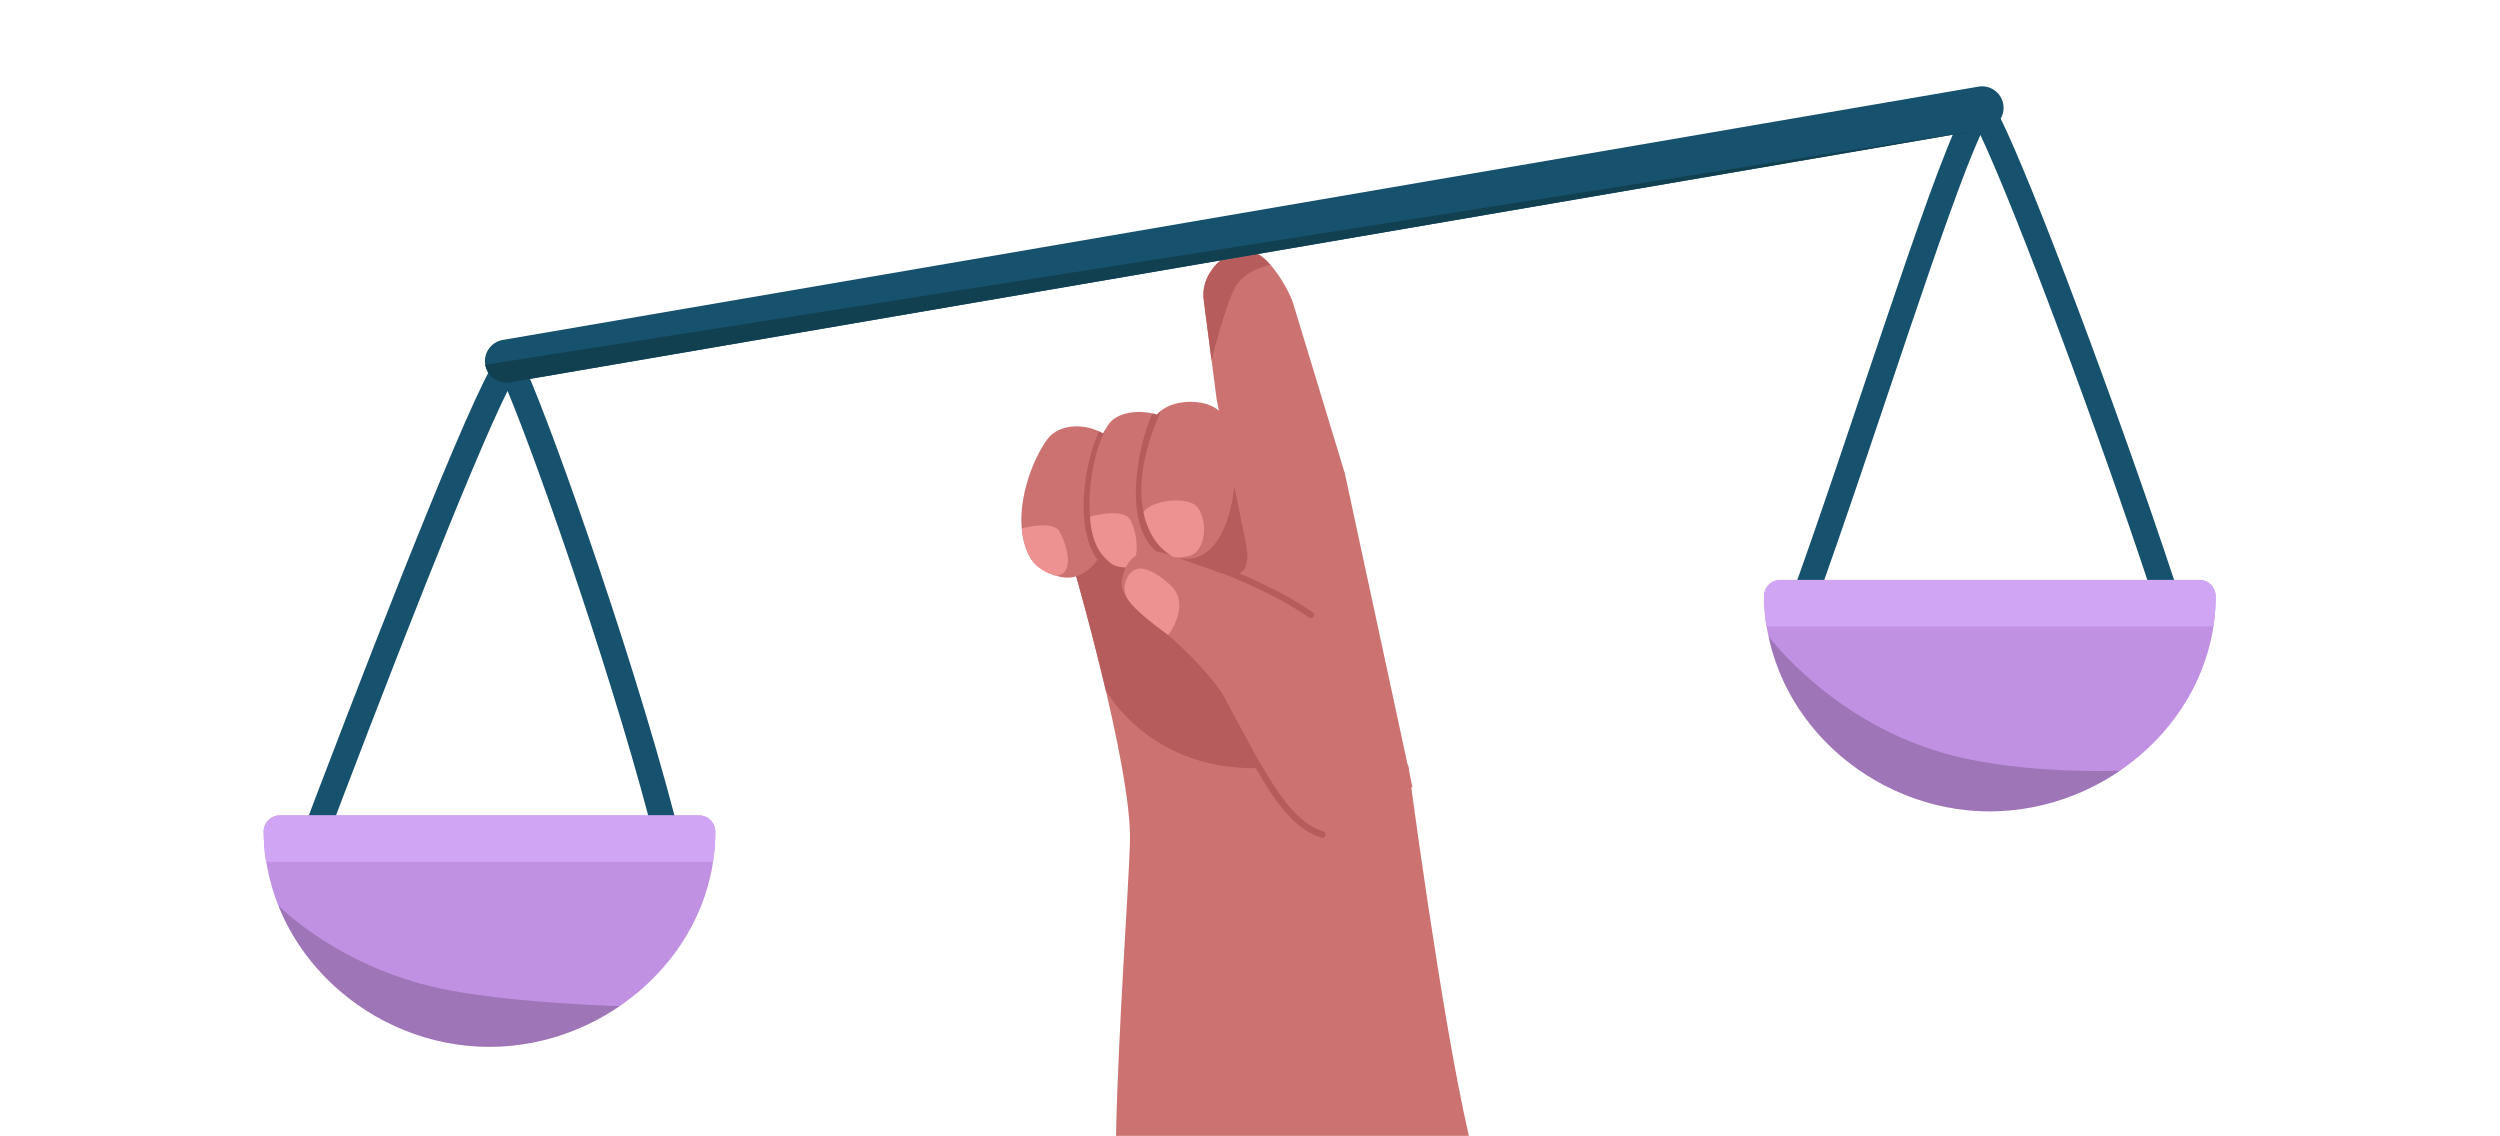 <svg width="1100" height="500" viewBox="0 0 1100 500" fill="none" xmlns="http://www.w3.org/2000/svg">
<path d="M646.315 499.789C634.16 447.294 619.676 336.901 619.676 336.901L546.748 260.078L558.302 213.97L518.69 212.369L478.35 229.073L470.744 243.848C470.744 243.848 498.22 337.156 497.183 370.581C496.509 392.38 491.906 455.446 491.051 499.771H646.315V499.789Z" fill="#CC7372"/>
<path d="M554.792 228L558.303 213.971L519.019 213.589L478.369 229.073L470.764 243.848C470.764 243.848 479.188 272.47 486.539 303.676C486.539 303.676 506.336 340.595 556.939 337.866C578.264 336.72 549.624 248.707 554.81 228H554.792Z" fill="#B75C5C"/>
<path d="M535.686 180.181C528.899 174.959 514.361 175.796 509.066 182.474C501.514 180.036 491.525 181.182 487.722 186.768C486.94 187.915 486.139 189.261 485.338 190.771C478.224 186.332 466.196 186.04 460.883 193.21C450.057 207.857 439.994 245.122 464.886 253.365C472.856 256.003 479.297 251.909 483.992 244.776C486.048 246.632 488.577 248.143 491.689 249.161C499.349 251.691 505.663 248.161 510.43 241.665C512.759 243.43 515.58 244.758 518.982 245.468C545.457 251.036 549.46 190.771 535.686 180.163V180.181Z" fill="#CC7372"/>
<path d="M489.76 248.506C489.76 248.506 487.885 247.086 487.813 247.014C474.384 234.677 479.37 202.652 486.339 189.242C486.575 188.805 485.829 189.843 485.338 190.771C484.774 190.425 484.173 190.097 483.555 189.806C476.968 203.871 472.71 232.53 482.9 246.286L483.992 245.503L486.266 246.85L489.76 248.524V248.506Z" fill="#B75C5C"/>
<path d="M510.576 181.2C510.63 181.091 510.648 180.982 510.685 180.854C510.084 181.346 509.538 181.873 509.084 182.456C508.429 182.237 507.737 182.092 507.046 181.946C500.477 196.284 493.362 231.857 510.066 243.684C510.266 243.43 511.194 244.248 511.394 243.976C512.304 244.667 514.415 244.067 515.488 244.612C515.616 244.503 489.105 230.438 510.612 181.218L510.576 181.2Z" fill="#B75C5C"/>
<path d="M223.846 157.554C226.584 157.646 229.672 159.078 231.242 162.208L231.389 162.516L231.394 162.526C243.419 189.159 282.901 300.69 300.785 374.711L301.522 377.758L301.42 377.859C305.114 398.766 294.93 417.647 279.026 431.095C262.35 445.196 238.714 454.028 215.312 454.028C191.899 454.028 167.104 444.822 149.868 430.583C132.678 416.382 121.807 395.938 130.08 374.065C143.078 339.66 160.772 293.455 177.078 252.499C193.31 211.732 208.357 175.675 215.997 161.929L215.999 161.926C217.762 158.759 221.021 157.46 223.846 157.554ZM223.324 172.012C215.525 187.588 202.135 219.769 187.458 256.632C171.186 297.502 153.516 343.64 140.53 378.015V378.017C134.647 393.572 141.681 409.328 156.984 421.97C172.241 434.574 194.527 442.856 215.312 442.856C236.107 442.856 257.179 434.938 271.813 422.564C286.429 410.204 293.95 394.107 289.906 377.352L289.171 374.305L289.182 374.293C272.092 304.87 236.866 204.357 223.324 172.012Z" fill="#16526D"/>
<path d="M307.602 358.772C311.587 358.772 314.735 362.029 314.735 365.996C314.844 418.691 267.68 460.614 215.313 460.614C162.946 460.614 116.729 418.818 116.001 366.105C115.946 362.084 119.112 358.772 123.133 358.772H307.602Z" fill="#C091E2"/>
<path d="M117.111 379.225C116.074 374.093 116.147 370.418 116.02 366.105C115.892 362.084 119.149 358.754 123.189 358.754H307.566C311.569 358.754 314.736 362.03 314.736 366.015C314.736 370.491 314.408 374.912 313.753 379.206H117.111V379.225Z" fill="#D0A6F4"/>
<path opacity="0.23" d="M272.666 442.691C256.126 453.99 236.129 460.614 215.313 460.614C174.264 460.614 136.944 434.885 122.424 398.348C122.424 398.348 150.045 426.97 198.391 435.867C229.724 441.635 272.666 442.673 272.666 442.673V442.691Z" fill="#2D1720"/>
<path d="M871.333 45.934C874.426 45.924 877.949 47.458 879.723 51.005L879.722 51.006C893.849 79.087 931.987 180.812 956.55 255.003H956.593L957.856 258.843C965.036 280.665 955.428 301.258 939.212 316.041C923.004 330.815 899.433 340.652 876.048 341.539C852.652 342.425 827.179 334.08 809.186 320.484C791.273 306.948 779.347 286.863 787.377 264.743V264.742C800.631 228.246 815.731 182.502 829.418 142.015C843.017 101.788 855.356 66.327 862.976 51.031L862.979 51.023C864.743 47.495 868.242 45.944 871.333 45.934ZM871.375 59.381C864.068 75.375 852.759 107.857 840.002 145.593C826.359 185.95 811.189 231.904 797.878 268.555C792.261 284.027 799.859 299.433 815.922 311.571C831.905 323.649 854.86 331.161 875.625 330.374C896.4 329.586 917.447 320.764 931.685 307.785C945.463 295.226 952.151 279.588 947.715 263.879L947.207 262.335C923.592 190.544 886.533 91.351 871.375 59.381Z" fill="#16526D"/>
<path d="M464.886 253.365C473.001 252.182 469.562 240.1 466.25 233.913C463.448 228.673 449.583 232.458 449.583 232.458C449.583 232.458 449.983 243.266 455.879 248.761C459.391 252.018 464.449 253.419 464.886 253.365Z" fill="#ED9191"/>
<path d="M489.104 248.088C491.015 249.471 494.745 249.799 496.564 249.344C501.386 248.143 501.004 235.551 497.402 228.819C494.345 223.124 479.679 227.272 479.679 227.272C479.679 227.272 479.57 238.299 485.72 244.995C486.793 246.159 488.031 247.288 489.104 248.07V248.088Z" fill="#ED9191"/>
<path d="M591.601 207.876L568.911 133.237C566.964 126.996 558.175 112.512 551.788 111.184C544.619 109.692 537.25 112.694 533.174 118.772L532.556 119.7C530.117 123.32 529.098 127.706 529.662 132.036L535.358 175.943L548.149 238.773C549.86 247.124 549.441 257.496 533.684 250.909L515.797 244.577C506.918 241.065 496.473 241.193 493.708 254.603C491.706 264.265 506.263 272.926 511.721 277.457C522.548 286.464 535.067 299.765 539.015 307.352C544.929 318.688 560.031 345.946 563.725 353.024C567.419 360.102 621.478 346.328 621.478 346.328L591.637 207.858L591.601 207.876Z" fill="#CC7372"/>
<path d="M533.083 158.62L529.644 132.072C529.08 127.742 530.117 123.357 532.538 119.736L533.156 118.808C537.232 112.73 544.601 109.728 551.77 111.22C554.027 111.693 556.556 113.786 558.994 116.57C558.994 116.57 547.968 118.371 543.491 126.432C539.015 134.492 533.065 158.638 533.065 158.638L533.083 158.62Z" fill="#B75C5C"/>
<path d="M580.901 368.398C569.038 364.668 559.903 350.949 552.516 337.957C552.116 337.266 552.37 336.392 553.062 336.01C553.753 335.61 554.627 335.864 555.009 336.556C562.232 349.257 571.239 362.667 582.266 365.833C583.012 366.033 583.467 366.852 583.249 367.598C583.03 368.362 582.23 368.799 581.484 368.58C581.283 368.526 581.101 368.471 580.901 368.398Z" fill="#B75C5C"/>
<path d="M515.433 244.614C517.343 245.996 522.238 244.886 523.493 244.523C530.535 242.503 531.59 229.347 526.969 223.288C523.002 218.066 507.026 219.904 503.132 225.235C503.132 225.235 504.351 233.896 510.502 240.592C511.575 241.757 514.359 243.849 515.433 244.614Z" fill="#ED9191"/>
<path d="M502.514 250.181C502.223 250.126 501.841 250.126 501.441 250.163C499.257 250.363 497.365 251.636 496.328 253.474C495.163 255.53 494.108 258.624 495.363 261.953C497.092 266.539 505.462 273.18 514.032 279.44C514.032 279.44 524.149 266.375 515.233 257.714C509.538 252.164 505.226 250.727 502.514 250.199V250.181Z" fill="#ED9191"/>
<path d="M539.488 251.418C539.488 251.418 560.923 259.497 576.808 270.579" stroke="#B75C5C" stroke-width="2.784" stroke-miterlimit="10" stroke-linecap="round"/>
<path d="M870.51 38.122L221.228 149.572C216.078 150.456 212.619 155.348 213.504 160.498C214.388 165.649 219.279 169.107 224.43 168.223L873.711 56.773C878.861 55.889 882.32 50.997 881.436 45.846C880.552 40.696 875.66 37.238 870.51 38.122Z" fill="#16526D"/>
<path d="M213.511 160.494C214.402 165.643 219.279 169.1 224.428 168.209L873.707 56.778L213.511 160.494Z" fill="#114051"/>
<path d="M967.761 255.167C971.746 255.167 974.894 258.424 974.894 262.39C975.003 315.085 927.84 357.008 875.472 357.008C823.105 357.008 776.888 315.212 776.16 262.499C776.105 258.478 779.271 255.167 783.293 255.167H967.761Z" fill="#C091E2"/>
<path d="M777.27 275.637C776.233 270.506 776.305 266.83 776.178 262.518C776.051 258.496 779.308 255.167 783.347 255.167H967.725C971.728 255.167 974.894 258.442 974.894 262.427C974.894 266.903 974.566 271.324 973.911 275.619H777.27V275.637Z" fill="#D0A6F4"/>
<path opacity="0.23" d="M932.826 339.085C916.286 350.385 896.289 356.899 875.473 357.008C833.422 357.227 788.388 328.168 778.216 280.022C778.216 280.022 806.856 318.834 858.551 332.28C891.776 340.923 932.826 339.085 932.826 339.085Z" fill="#2D1720"/>
</svg>
